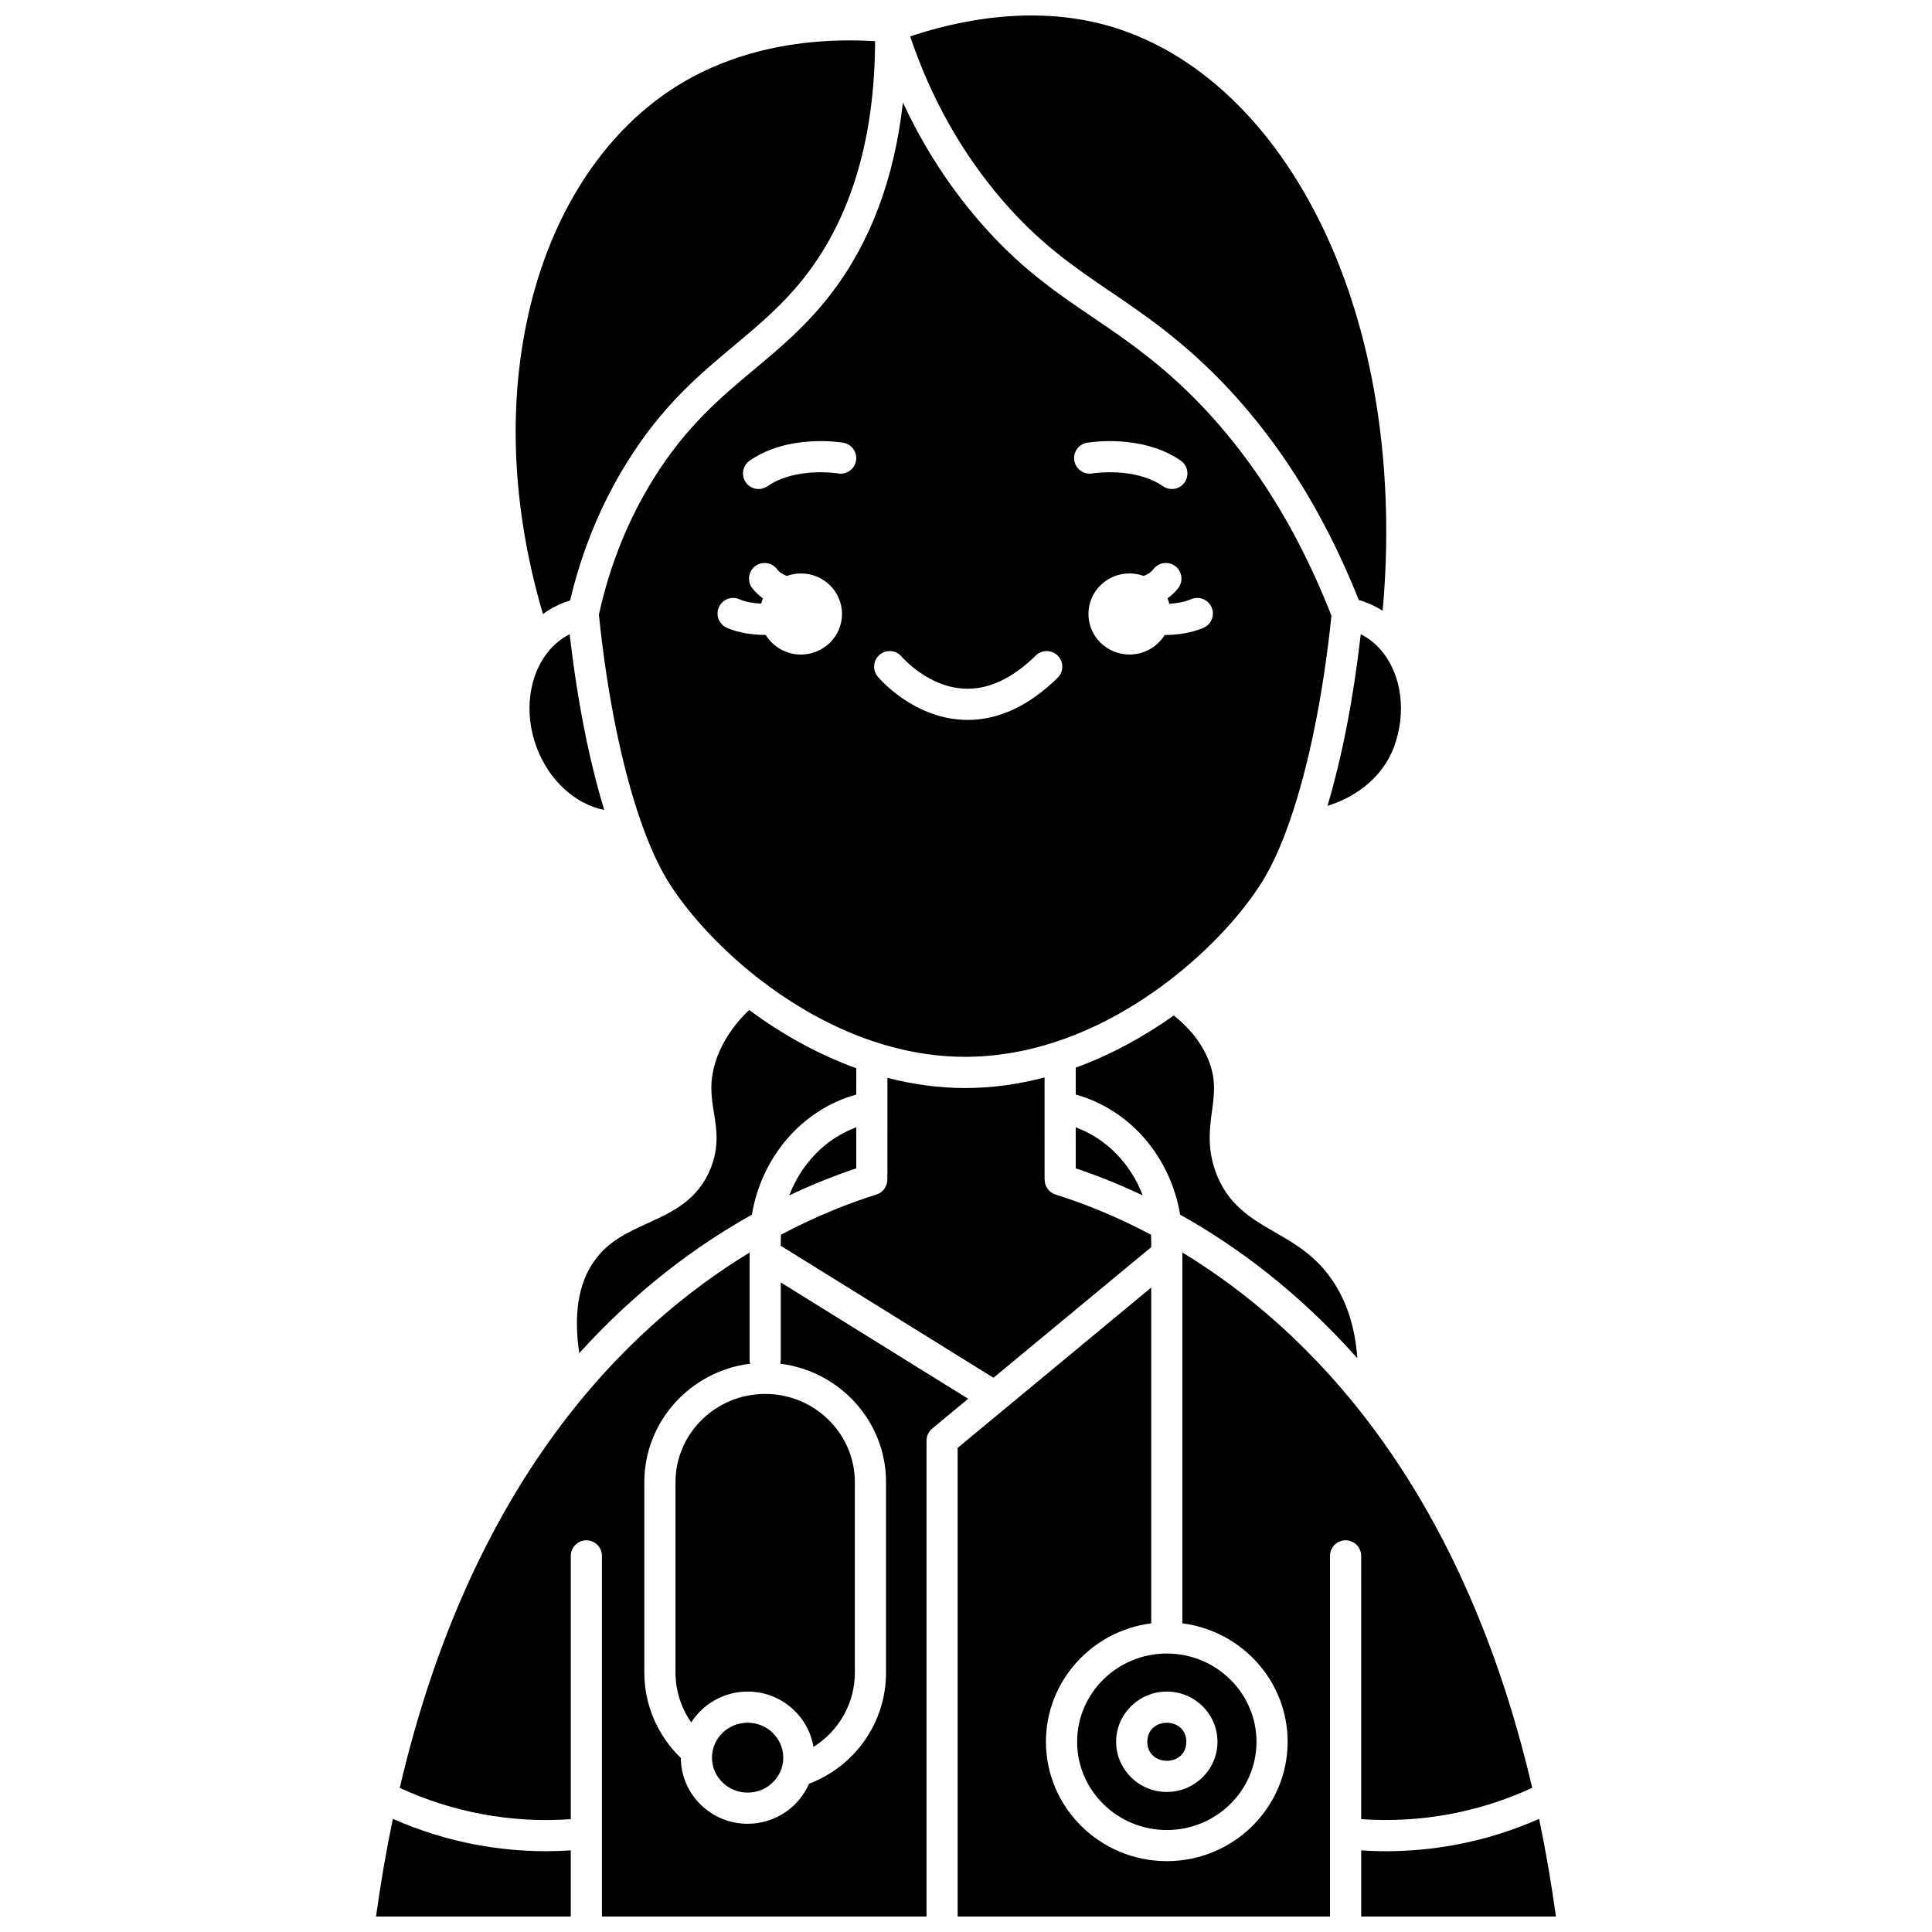 <?xml version="1.0" encoding="UTF-8"?>
<!-- Uploaded to: ICON Repo, www.svgrepo.com, Generator: ICON Repo Mixer Tools -->
<svg width="800px" height="800px" version="1.1" viewBox="144 144 512 512" xmlns="http://www.w3.org/2000/svg">
 <defs>
  <clipPath id="e">
   <path d="m385 148.09h127v157.91h-127z"/>
  </clipPath>
  <clipPath id="d">
   <path d="m397 475h154v176.9h-154z"/>
  </clipPath>
  <clipPath id="c">
   <path d="m249 475h152v176.9h-152z"/>
  </clipPath>
  <clipPath id="b">
   <path d="m243 626h53v25.902h-53z"/>
  </clipPath>
  <clipPath id="a">
   <path d="m504 626h53v25.902h-53z"/>
  </clipPath>
 </defs>
 <g clip-path="url(#e)">
  <path d="m438.32 221.32c6.164 4.188 12.539 8.516 19.465 14.43 19.664 16.793 35.234 39.41 46.305 67.254 0.715 0.203 1.441 0.449 2.168 0.734 1.469 0.578 2.856 1.293 4.16 2.117 3.234-35.875-1.816-70.582-14.457-98.5-12.934-28.562-32.844-48.402-56.066-55.863-16.086-5.168-34.926-4.41-54.699 2.152 5.531 16.375 13.715 30.938 24.371 43.332 9.953 11.574 19.086 17.777 28.754 24.344z"/>
 </g>
 <path d="m429.45 605.59c0 12.895 10.66 23.387 23.766 23.387s23.766-10.492 23.766-23.387c0-12.895-10.66-23.387-23.766-23.387s-23.766 10.488-23.766 23.387zm23.766-13.305c7.406 0 13.43 5.969 13.43 13.301 0 7.336-6.023 13.301-13.43 13.301s-13.43-5.969-13.43-13.301 6.027-13.301 13.43-13.301z"/>
 <path d="m429.08 442.75 0.004 10.871c5.398 1.812 11.379 4.152 17.75 7.172-3.203-8.398-9.605-15.031-17.754-18.043z"/>
 <path d="m503.71 503.95c-0.578-8.109-2.785-15.027-6.613-20.645-4.481-6.566-9.902-9.688-15.148-12.707-6.281-3.613-12.777-7.352-15.91-16.367-2.141-6.164-1.457-11.273-0.852-15.777 0.645-4.812 1.203-8.973-1.375-14.594-1.848-4.023-4.789-7.625-8.742-10.746-7.758 5.496-16.516 10.363-25.988 13.824l0.004 7.129c14.375 3.996 25.078 16.473 27.668 31.836 14.961 8.352 31.348 20.477 46.957 38.047z"/>
 <path d="m513.38 342.06c3.445-9.246 2.019-18.953-2.922-25.184-0.027-0.031-0.051-0.066-0.078-0.098-1.582-1.965-3.512-3.578-5.762-4.707-1.965 17.172-5 32.691-8.824 45.48 8.27-2.523 14.863-8.188 17.586-15.492z"/>
 <path d="m458.39 605.59c0 6.723-10.34 6.723-10.34 0 0-6.723 10.34-6.723 10.34 0"/>
 <path d="m332.68 609.8c0 5.109 4.238 9.262 9.449 9.262 5.211 0 9.445-4.156 9.445-9.262 0-5.109-4.238-9.262-9.445-9.262-5.211 0-9.449 4.156-9.449 9.262z"/>
 <path d="m359.58 606.95c6.731-4.215 10.965-11.547 10.965-19.711v-50.445c0-12.895-10.66-23.387-23.766-23.387-13.105 0-23.766 10.492-23.766 23.387v50.449c0 4.769 1.48 9.363 4.164 13.219 3.141-4.902 8.66-8.176 14.953-8.176 8.777-0.004 16.066 6.359 17.449 14.664z"/>
 <path d="m370.91 453.62 0.004-10.871c-8.145 3.012-14.551 9.645-17.754 18.047 6.371-3.027 12.352-5.367 17.75-7.176z"/>
 <path d="m370.92 434.07 0.004-6.977c-10.457-3.769-20.047-9.262-28.402-15.43-4.18 4.008-7.125 8.453-8.742 13.258-1.914 5.691-1.273 9.676-0.594 13.891 0.711 4.414 1.441 8.977-0.812 14.703-3.367 8.543-10.176 11.652-16.762 14.66-5.406 2.469-10.516 4.801-14.258 10.188-4.094 5.887-5.371 14.02-3.84 24.23 15.242-16.84 31.164-28.547 45.738-36.684 2.586-15.367 13.293-27.844 27.668-31.84z"/>
 <path d="m449.09 474.5v-1.367c0-0.645-0.023-1.285-0.059-1.922-9.742-5.164-18.477-8.508-25.309-10.648-1.766-0.555-2.875-2.184-2.875-3.938h-0.02l-0.008-27.09c-6.746 1.777-13.781 2.805-21.023 2.805-7.098 0-13.996-0.988-20.617-2.703l-0.004 7.793v0.07l-0.008 19.121h-0.02c0 1.758-1.109 3.387-2.875 3.938-6.832 2.141-15.566 5.488-25.309 10.648-0.035 0.637-0.059 1.277-0.059 1.922v1.012l56.375 34.984z"/>
 <path d="m294.97 312.07c-2.254 1.137-4.191 2.754-5.773 4.727-0.008 0.012-0.02 0.023-0.027 0.035-4.973 6.231-6.414 15.961-2.957 25.23 3.281 8.805 10.328 15.109 17.914 16.574-3.981-12.988-7.133-28.902-9.156-46.566z"/>
 <path d="m293.34 303.73c0.559-0.219 1.141-0.418 1.746-0.598 3.137-13.312 8.258-25.707 15.25-36.875 9.32-14.895 18.977-22.957 28.312-30.758 6.773-5.66 13.172-11.004 19.098-18.742 11.98-15.648 18.074-36.449 18.16-61.844-24.984-1.48-42.086 5.418-52.18 11.664-18.855 11.668-32.742 32.355-39.109 58.25-6.231 25.34-5.082 53.527 3.269 81.895 1.664-1.207 3.484-2.219 5.453-2.992z"/>
 <path d="m343.94 241.84c-8.84 7.387-17.98 15.02-26.605 28.801-6.828 10.91-11.738 23.102-14.621 36.234 2.168 21.195 6.086 40.32 11.031 54.57 0.043 0.113 0.086 0.223 0.121 0.34 2.152 6.144 4.492 11.375 6.969 15.445 4.66 7.656 12.93 17.211 23.699 25.691 0.184 0.121 0.355 0.258 0.52 0.41 14.629 11.391 33.773 20.738 54.742 20.738 19.879 0 38.113-8.398 52.418-18.977 0.262-0.258 0.551-0.465 0.859-0.645 11.738-8.844 20.742-19.098 25.684-27.219 2.473-4.062 4.809-9.281 6.957-15.41 0.035-0.121 0.078-0.234 0.121-0.352 4.926-14.188 8.832-33.211 11.008-54.297-10.598-27.098-25.539-49.02-44.43-65.148-6.578-5.617-12.762-9.816-18.742-13.879-10.137-6.883-19.711-13.387-30.379-25.797-8.008-9.312-14.703-19.758-20.012-31.203-2.219 20.062-8.574 37.039-18.984 50.633-6.477 8.469-13.531 14.363-20.355 20.062zm12.305 75.621c-3.957 0-7.41-2.086-9.32-5.199-3.555-0.004-7.242-0.543-10.305-1.891-2.086-0.918-3.035-3.359-2.113-5.445 0.918-2.086 3.359-3.035 5.445-2.113 1.645 0.723 3.703 1.059 5.769 1.152 0.129-0.477 0.277-0.945 0.469-1.395-1.047-0.75-2-1.637-2.828-2.703-1.402-1.801-1.078-4.394 0.723-5.797 1.797-1.402 4.394-1.078 5.797 0.723 0.75 0.965 1.672 1.512 2.656 1.828 1.16-0.414 2.406-0.652 3.711-0.652 6.019 0 10.895 4.812 10.895 10.746-0.004 5.934-4.883 10.746-10.898 10.746zm103.45-14.676c2.102-0.891 4.523 0.098 5.41 2.195 0.887 2.102-0.098 4.523-2.195 5.41-3.156 1.336-6.793 1.883-10.266 1.898-1.914 3.094-5.356 5.168-9.301 5.168-6.019 0-10.895-4.812-10.895-10.746s4.879-10.746 10.895-10.746c1.305 0 2.551 0.238 3.711 0.652 0.984-0.316 1.906-0.863 2.656-1.828 1.402-1.801 3.996-2.121 5.797-0.723 1.801 1.402 2.125 3.996 0.723 5.797-0.828 1.062-1.781 1.953-2.828 2.703 0.195 0.465 0.352 0.949 0.48 1.445 1.992-0.113 4.031-0.473 5.812-1.227zm-27.617-41.457c0.59-0.102 14.551-2.398 24.828 4.746 1.871 1.301 2.336 3.875 1.035 5.746-0.801 1.152-2.086 1.773-3.394 1.773-0.812 0-1.633-0.238-2.352-0.738-7.465-5.191-18.617-3.406-18.727-3.387-2.246 0.375-4.375-1.141-4.758-3.383-0.379-2.242 1.125-4.371 3.367-4.758zm-54.938 56.172c1.746-1.457 4.344-1.227 5.809 0.516 0.066 0.082 6.91 8.039 16.621 8.488 6.336 0.289 12.695-2.66 18.93-8.781 1.629-1.598 4.238-1.574 5.84 0.055 1.598 1.629 1.574 4.242-0.055 5.84-7.555 7.414-15.562 11.164-23.828 11.164-0.457 0-0.914-0.012-1.371-0.035-13.352-0.668-22.105-10.996-22.473-11.434-1.461-1.746-1.223-4.352 0.527-5.812zm-6.285-51.402c-0.387 2.246-2.519 3.75-4.762 3.371-0.109-0.02-11.242-1.801-18.707 3.387-0.719 0.5-1.539 0.738-2.352 0.738-1.309 0-2.594-0.621-3.394-1.773-1.301-1.871-0.84-4.445 1.035-5.746 10.277-7.144 24.223-4.848 24.809-4.746 2.25 0.391 3.758 2.523 3.371 4.769z"/>
 <g clip-path="url(#d)">
  <path d="m504.73 626.09c7.891 0.555 15.797 0.105 23.551-1.344 7.519-1.41 14.832-3.746 21.773-6.957-18.988-81.336-59.789-121.86-92.711-141.86v98.273c15.715 2.008 27.898 15.309 27.898 31.375 0 17.449-14.367 31.648-32.027 31.648s-32.027-14.195-32.027-31.648c0-16.066 12.184-29.367 27.898-31.375v-88.988l-51.293 42.484v124.2h98.676v-95.578c0-2.281 1.848-4.129 4.129-4.129s4.129 1.848 4.129 4.129z"/>
 </g>
 <g clip-path="url(#c)">
  <path d="m350.91 483.86v20.531c0 0.348-0.055 0.68-0.137 1.004 15.781 1.949 28.035 15.277 28.035 31.391v50.449c0 13.188-8.125 24.781-20.414 29.484-2.719 6.231-8.98 10.602-16.262 10.602-9.734 0-17.652-7.812-17.703-17.434-6.168-5.941-9.676-14.082-9.676-22.652v-50.445c0-16.113 12.254-29.441 28.035-31.391-0.082-0.324-0.137-0.656-0.137-1.004v-28.457c-32.922 19.988-73.723 60.52-92.711 141.86 6.945 3.215 14.254 5.551 21.773 6.957 7.754 1.453 15.66 1.898 23.551 1.344v-69.77c0-2.281 1.848-4.129 4.129-4.129s4.129 1.848 4.129 4.129v95.578h86.016l0.004-126.14c0-1.23 0.547-2.394 1.496-3.18l9.539-7.898z"/>
 </g>
 <g clip-path="url(#b)">
  <path d="m270.19 632.87c-7.606-1.422-15.004-3.734-22.078-6.856-1.715 8.227-3.211 16.848-4.461 25.891h51.609v-17.535c-2.176 0.141-4.352 0.219-6.527 0.219-6.219 0-12.426-0.574-18.543-1.719z"/>
 </g>
 <g clip-path="url(#a)">
  <path d="m551.88 626.02c-7.074 3.121-14.473 5.43-22.078 6.856-6.117 1.145-12.324 1.719-18.543 1.719-2.176 0-4.352-0.078-6.527-0.219v17.535h51.609c-1.246-9.047-2.746-17.664-4.461-25.891z"/>
 </g>
</svg>